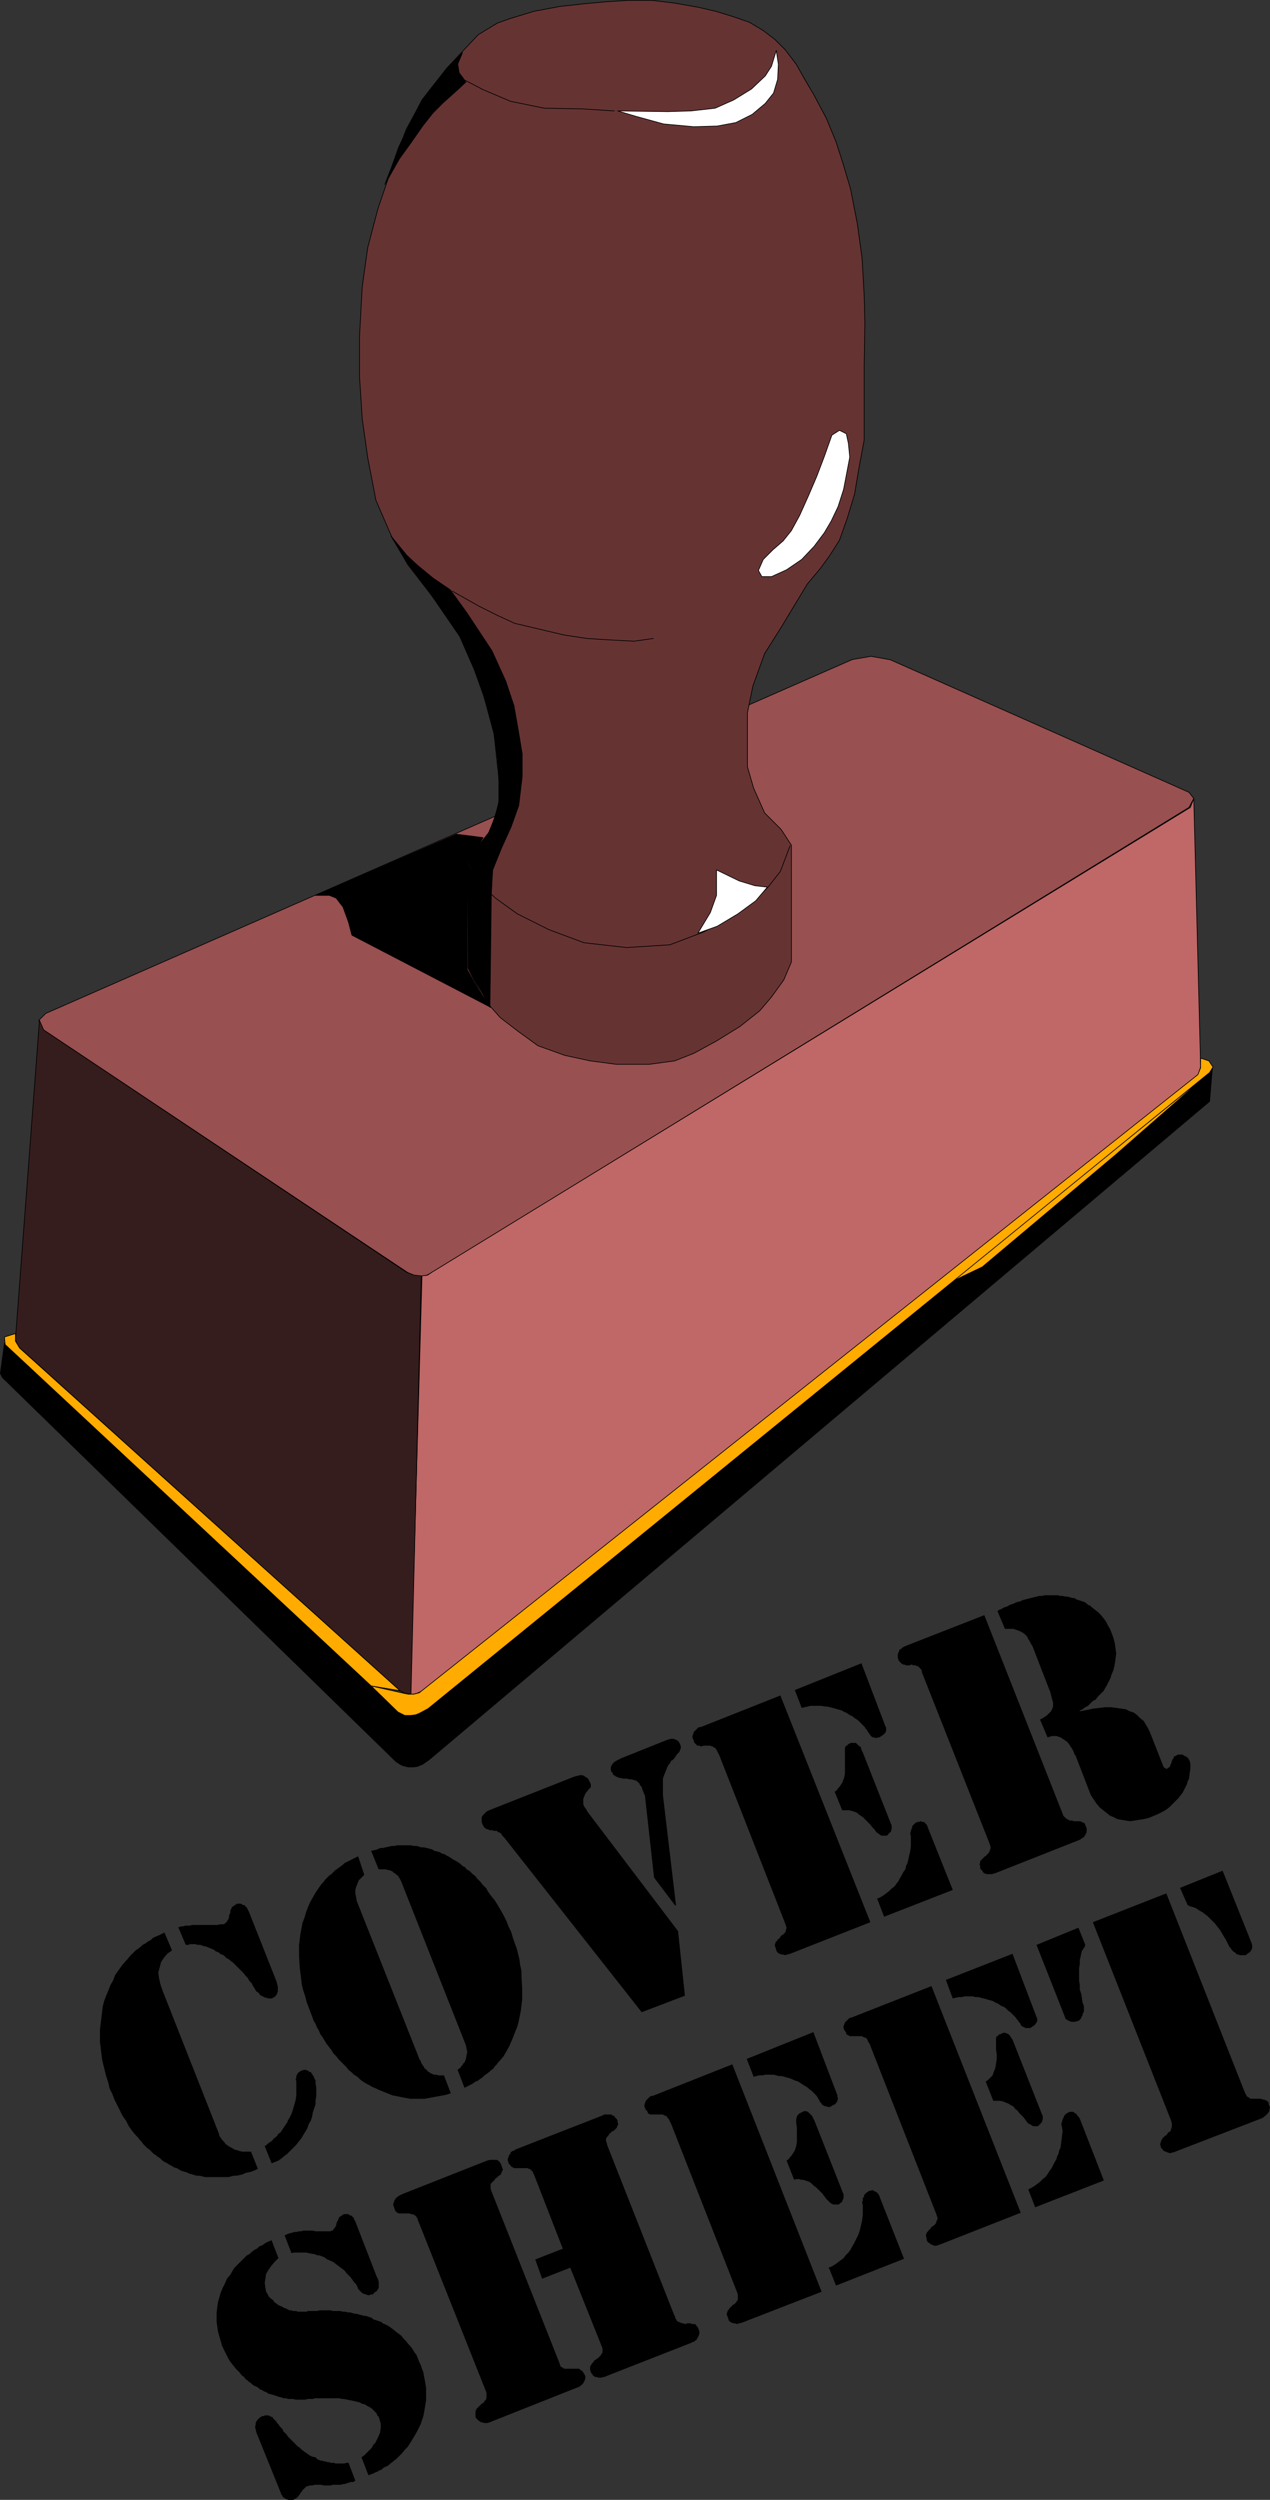 <?xml version="1.0" encoding="UTF-8" standalone="no"?>
<svg
   version="1.0"
   width="79.071mm"
   height="155.604mm"
   id="svg64"
   sodipodi:docname="Cover Sheet.wmf"
   xmlns:inkscape="http://www.inkscape.org/namespaces/inkscape"
   xmlns:sodipodi="http://sodipodi.sourceforge.net/DTD/sodipodi-0.dtd"
   xmlns="http://www.w3.org/2000/svg"
   xmlns:svg="http://www.w3.org/2000/svg">
  <rect width="100%" height="100%" fill="#333333" stroke="none"/>
  <sodipodi:namedview
     id="namedview64"
     pagecolor="#ffffff"
     bordercolor="#000000"
     borderopacity="0.25"
     inkscape:showpageshadow="2"
     inkscape:pageopacity="0.0"
     inkscape:pagecheckerboard="0"
     inkscape:deskcolor="#d1d1d1"
     inkscape:document-units="mm" />
  <defs
     id="defs1">
    <pattern
       id="WMFhbasepattern"
       patternUnits="userSpaceOnUse"
       width="6"
       height="6"
       x="0"
       y="0" />
  </defs>
  <path
     style="fill:#995050;fill-opacity:1;fill-rule:evenodd;stroke:none"
     d="m 200.284,155.208 4.686,-0.808 4.524,0.808 70.289,31.187 1.131,1.454 -1.131,2.101 -178.066,109.397 -1.293,0.646 -1.131,0.323 -1.616,-0.162 -1.777,-0.808 -85.64,-57.042 -1.131,-2.262 1.616,-1.616 189.7,-83.219 v 0 z"
     id="path1" />
  <path
     style="fill:none;stroke:#000000;stroke-width:0.162px;stroke-linecap:round;stroke-linejoin:round;stroke-miterlimit:4;stroke-dasharray:none;stroke-opacity:1"
     d="m 200.284,155.208 4.686,-0.808 4.524,0.808 70.289,31.187 1.131,1.454 -1.131,2.101 -178.066,109.397 -1.293,0.646 -1.131,0.323 -1.616,-0.162 -1.777,-0.808 -85.64,-57.042 -1.131,-2.262 1.616,-1.616 189.7,-83.219 v 0"
     id="path2" />
  <path
     style="fill:#663333;fill-opacity:1;fill-rule:evenodd;stroke:none"
     d="m 117.068,180.255 -0.808,-7.595 -3.393,-12.443 -3.716,-9.049 -5.655,-8.564 -7.594,-9.857 -3.716,-6.464 -3.716,-8.564 -1.939,-10.019 -1.293,-9.211 -0.646,-10.019 V 79.26 l 0.646,-11.796 1.293,-9.211 2.424,-9.211 2.909,-8.564 3.716,-10.019 3.878,-7.11 5.655,-7.272 4.524,-4.848 2.909,-3.07 4.524,-2.747 3.232,-1.131 5.332,-1.616 5.979,-1.131 5.817,-0.646 5.332,-0.485 5.171,-0.323 h 5.494 l 5.332,0.646 5.494,0.97 4.201,0.97 4.201,1.293 3.716,1.293 3.232,1.939 2.747,2.101 2.424,2.424 2.585,3.393 2.101,3.717 2.101,3.555 2.909,5.494 2.262,5.494 1.616,5.009 1.777,5.979 1.616,8.241 1.131,8.241 0.485,8.726 0.162,6.464 -0.162,10.019 v 10.665 6.787 l -1.293,6.948 -0.97,5.817 -1.777,5.817 -1.777,5.009 -2.262,3.555 -2.101,2.909 -3.232,3.878 -6.14,10.18 -3.878,6.14 -2.747,7.595 -1.293,6.302 v 6.302 6.464 l 1.454,5.009 2.585,5.817 3.878,3.878 2.424,3.717 v 27.47 l -1.777,4.201 -2.909,4.04 -2.747,3.232 -4.686,3.717 -5.494,3.393 -5.332,2.909 -4.524,1.778 -5.979,0.808 h -7.756 l -6.14,-0.808 -5.979,-1.293 -6.302,-2.262 -4.686,-3.393 -4.201,-3.232 -3.716,-4.201 -2.585,-4.848 -1.293,-2.585 v -25.047 l 2.424,-3.717 2.585,-3.232 1.777,-4.848 0.97,-4.848 -0.808,-5.817 z"
     id="path3" />
  <path
     style="fill:none;stroke:#000000;stroke-width:0.162px;stroke-linecap:round;stroke-linejoin:round;stroke-miterlimit:4;stroke-dasharray:none;stroke-opacity:1"
     d="m 117.068,180.255 -0.808,-7.595 -3.393,-12.443 -3.716,-9.049 -5.655,-8.564 -7.594,-9.857 -3.716,-6.464 -3.716,-8.564 -1.939,-10.019 -1.293,-9.211 -0.646,-10.019 V 79.26 l 0.646,-11.796 1.293,-9.211 2.424,-9.211 2.909,-8.564 3.716,-10.019 3.878,-7.11 5.655,-7.272 4.524,-4.848 2.909,-3.07 4.524,-2.747 3.232,-1.131 5.332,-1.616 5.979,-1.131 5.817,-0.646 5.332,-0.485 5.171,-0.323 h 5.494 l 5.332,0.646 5.494,0.97 4.201,0.97 4.201,1.293 3.716,1.293 3.232,1.939 2.747,2.101 2.424,2.424 2.585,3.393 2.101,3.717 2.101,3.555 2.909,5.494 2.262,5.494 1.616,5.009 1.777,5.979 1.616,8.241 1.131,8.241 0.485,8.726 0.162,6.464 -0.162,10.019 v 10.665 6.787 l -1.293,6.948 -0.97,5.817 -1.777,5.817 -1.777,5.009 -2.262,3.555 -2.101,2.909 -3.232,3.878 -6.14,10.18 -3.878,6.14 -2.747,7.595 -1.293,6.302 v 6.302 6.464 l 1.454,5.009 2.585,5.817 3.878,3.878 2.424,3.717 v 27.47 l -1.777,4.201 -2.909,4.04 -2.747,3.232 -4.686,3.717 -5.494,3.393 -5.332,2.909 -4.524,1.778 -5.979,0.808 h -7.756 l -6.14,-0.808 -5.979,-1.293 -6.302,-2.262 -4.686,-3.393 -4.201,-3.232 -3.716,-4.201 -2.585,-4.848 -1.293,-2.585 v -25.047 l 2.424,-3.717 2.585,-3.232 1.777,-4.848 0.97,-4.848 -0.808,-5.817 v 0"
     id="path4" />
  <path
     style="fill:#c06767;fill-opacity:1;fill-rule:evenodd;stroke:none"
     d="m 99.293,300.156 1.293,-0.162 0.97,-0.646 178.55,-109.397 0.808,-2.101 1.616,63.182 -0.646,1.939 -182.429,144.786 -1.454,0.646 -1.454,0.323 2.747,-98.409 v 0 z"
     id="path5" />
  <path
     style="fill:none;stroke:#000000;stroke-width:0.162px;stroke-linecap:round;stroke-linejoin:round;stroke-miterlimit:4;stroke-dasharray:none;stroke-opacity:1"
     d="m 99.293,300.156 1.293,-0.162 0.97,-0.646 178.55,-109.397 0.808,-2.101 1.616,63.182 -0.646,1.939 -182.429,144.786 -1.454,0.646 -1.454,0.323 2.747,-98.409 v 0"
     id="path6" />
  <path
     style="fill:#361d1d;fill-opacity:1;fill-rule:evenodd;stroke:none"
     d="m 9.291,240.044 0.97,2.262 85.478,57.042 1.777,0.646 1.616,0.162 -2.424,98.409 -1.293,-0.162 -1.293,-0.646 -90.002,-81.119 -0.485,-1.616 z"
     id="path7" />
  <path
     style="fill:none;stroke:#000000;stroke-width:0.162px;stroke-linecap:round;stroke-linejoin:round;stroke-miterlimit:4;stroke-dasharray:none;stroke-opacity:1"
     d="m 9.291,240.044 0.97,2.262 85.478,57.042 1.777,0.646 1.616,0.162 -2.424,98.409 -1.293,-0.162 -1.293,-0.646 L 4.12,316.638 3.636,315.022 9.291,240.044 v 0"
     id="path8" />
  <path
     style="fill:#000000;fill-opacity:1;fill-rule:evenodd;stroke:none"
     d="m 94.769,415.37 0.485,-11.958 -1.293,-0.485 -92.911,-86.936 -0.97,7.11 0.485,0.97 92.588,90.329 0.97,0.646 0.646,0.323 z"
     id="path9" />
  <path
     style="fill:none;stroke:#000000;stroke-width:0.162px;stroke-linecap:round;stroke-linejoin:round;stroke-miterlimit:4;stroke-dasharray:none;stroke-opacity:1"
     d="m 94.769,415.37 0.485,-11.958 -1.293,-0.485 -92.911,-86.936 -0.97,7.11 0.485,0.97 92.588,90.329 0.97,0.646 0.646,0.323 v 0"
     id="path10" />
  <path
     style="fill:#000000;fill-opacity:1;fill-rule:evenodd;stroke:none"
     d="m 94.769,415.37 1.293,0.323 h 1.293 l 0.97,-0.162 1.131,-0.485 1.616,-1.131 183.56,-154.804 0.646,-7.756 -0.646,0.808 -184.044,149.795 -1.777,1.131 -0.97,0.323 -1.131,0.162 -1.454,-0.162 z"
     id="path11" />
  <path
     style="fill:none;stroke:#000000;stroke-width:0.162px;stroke-linecap:round;stroke-linejoin:round;stroke-miterlimit:4;stroke-dasharray:none;stroke-opacity:1"
     d="m 94.769,415.37 1.293,0.323 h 1.293 l 0.97,-0.162 1.131,-0.485 1.616,-1.131 183.56,-154.804 0.646,-7.756 -0.646,0.808 -184.044,149.795 -1.777,1.131 -0.97,0.323 -1.131,0.162 -1.454,-0.162 -0.485,11.958 v 0"
     id="path12" />
  <path
     style="fill:#ffab00;fill-opacity:1;fill-rule:evenodd;stroke:none"
     d="m 223.713,301.61 59.786,-48.316 -20.844,18.26 -31.509,26.501 z"
     id="path13" />
  <path
     style="fill:none;stroke:#000000;stroke-width:0.162px;stroke-linecap:round;stroke-linejoin:round;stroke-miterlimit:4;stroke-dasharray:none;stroke-opacity:1"
     d="m 223.713,301.61 59.786,-48.316 -20.844,18.26 -31.509,26.501 -7.433,3.555 v 0"
     id="path14" />
  <path
     style="fill:#ffab00;fill-opacity:1;fill-rule:evenodd;stroke:none"
     d="m 284.469,249.577 0.97,1.454 -0.808,1.293 -183.883,149.633 -2.101,1.131 -0.808,0.323 -1.131,0.162 h -1.454 l -1.616,-0.808 -6.302,-6.14 7.918,1.778 0.808,0.162 h 1.293 l 1.293,-0.323 183.236,-145.432 0.646,-1.616 v -2.262 l 1.939,0.646 z"
     id="path15" />
  <path
     style="fill:none;stroke:#000000;stroke-width:0.162px;stroke-linecap:round;stroke-linejoin:round;stroke-miterlimit:4;stroke-dasharray:none;stroke-opacity:1"
     d="m 284.469,249.577 0.97,1.454 -0.808,1.293 -183.883,149.633 -2.101,1.131 -0.808,0.323 -1.131,0.162 h -1.454 l -1.616,-0.808 -6.302,-6.14 7.918,1.778 0.808,0.162 h 1.293 l 1.293,-0.323 183.236,-145.432 0.646,-1.616 v -2.262 l 1.939,0.646 v 0"
     id="path16" />
  <path
     style="fill:#ffab00;fill-opacity:1;fill-rule:evenodd;stroke:none"
     d="m 87.336,396.625 -86.124,-80.311 -0.162,-1.778 2.585,-0.808 v 1.778 l 0.97,1.616 89.518,80.634 z"
     id="path17" />
  <path
     style="fill:none;stroke:#000000;stroke-width:0.162px;stroke-linecap:round;stroke-linejoin:round;stroke-miterlimit:4;stroke-dasharray:none;stroke-opacity:1"
     d="m 87.336,396.625 -86.124,-80.311 -0.162,-1.778 2.585,-0.808 v 1.778 l 0.97,1.616 89.518,80.634 -6.787,-1.131 v 0"
     id="path18" />
  <path
     style="fill:#ffffff;fill-opacity:1;fill-rule:evenodd;stroke:none"
     d="m 182.671,11.877 -1.131,3.717 -1.454,2.262 -3.232,3.07 -4.201,2.585 -4.363,1.939 -5.655,0.646 -5.494,0.162 -11.796,-0.162 4.363,1.293 6.463,1.778 7.11,0.646 5.494,-0.162 4.363,-0.808 3.878,-1.939 3.07,-2.585 1.939,-2.424 0.97,-3.232 0.162,-3.555 -0.485,-3.232 z"
     id="path19" />
  <path
     style="fill:none;stroke:#000000;stroke-width:0.162px;stroke-linecap:round;stroke-linejoin:round;stroke-miterlimit:4;stroke-dasharray:none;stroke-opacity:1"
     d="m 182.671,11.877 -1.131,3.717 -1.454,2.262 -3.232,3.07 -4.201,2.585 -4.363,1.939 -5.655,0.646 -5.494,0.162 -11.796,-0.162 4.363,1.293 6.463,1.778 7.11,0.646 5.494,-0.162 4.363,-0.808 3.878,-1.939 3.07,-2.585 1.939,-2.424 0.97,-3.232 0.162,-3.555 -0.485,-3.232 v 0"
     id="path20" />
  <path
     style="fill:none;stroke:#000000;stroke-width:0.162px;stroke-linecap:round;stroke-linejoin:round;stroke-miterlimit:4;stroke-dasharray:none;stroke-opacity:1"
     d="m 144.537,26.097 -7.594,-0.485 -8.887,-0.162 -7.918,-1.616 -6.463,-2.747 -4.363,-2.262 -1.293,-1.778 -0.323,-2.101 0.97,-2.262"
     id="path21" />
  <path
     style="fill:#ffffff;fill-opacity:1;fill-rule:evenodd;stroke:none"
     d="m 197.537,101.237 -1.777,1.131 -1.777,5.009 -1.777,4.686 -1.939,4.525 -2.101,4.686 -1.939,3.555 -1.939,2.424 -2.424,2.101 -2.262,2.262 -1.131,2.585 0.808,1.454 h 2.262 l 3.555,-1.616 3.555,-2.424 2.909,-3.07 2.424,-3.232 1.616,-2.747 1.616,-3.393 1.293,-4.04 0.808,-4.201 0.646,-3.393 -0.323,-3.232 -0.485,-2.262 -1.616,-0.808 z"
     id="path22" />
  <path
     style="fill:none;stroke:#000000;stroke-width:0.162px;stroke-linecap:round;stroke-linejoin:round;stroke-miterlimit:4;stroke-dasharray:none;stroke-opacity:1"
     d="m 197.537,101.237 -1.777,1.131 -1.777,5.009 -1.777,4.686 -1.939,4.525 -2.101,4.686 -1.939,3.555 -1.939,2.424 -2.424,2.101 -2.262,2.262 -1.131,2.585 0.808,1.454 h 2.262 l 3.555,-1.616 3.555,-2.424 2.909,-3.07 2.424,-3.232 1.616,-2.747 1.616,-3.393 1.293,-4.04 0.808,-4.201 0.646,-3.393 -0.323,-3.232 -0.485,-2.262 -1.616,-0.808 v 0"
     id="path23" />
  <path
     style="fill:none;stroke:#000000;stroke-width:0.162px;stroke-linecap:round;stroke-linejoin:round;stroke-miterlimit:4;stroke-dasharray:none;stroke-opacity:1"
     d="m 153.747,150.199 -4.524,0.646 -6.14,-0.323 -5.009,-0.323 -5.332,-0.808 -6.14,-1.454 -5.494,-1.293 -4.201,-1.939 -4.201,-2.101 -6.302,-3.555"
     id="path24" />
  <path
     style="fill:none;stroke:#000000;stroke-width:0.162px;stroke-linecap:round;stroke-linejoin:round;stroke-miterlimit:4;stroke-dasharray:none;stroke-opacity:1"
     d="m 109.958,202.716 3.07,5.171 3.555,3.393 5.171,3.717 7.433,3.717 8.241,3.07 10.018,1.131 10.18,-0.646 8.079,-3.07 6.787,-3.717 4.848,-3.393 3.393,-3.393 2.909,-3.717 2.262,-5.979"
     id="path25" />
  <path
     style="fill:#ffffff;fill-opacity:1;fill-rule:evenodd;stroke:none"
     d="m 180.57,208.695 -2.909,-0.323 -3.716,-1.131 -5.332,-2.585 v 5.979 l -1.454,4.04 -2.909,4.848 4.524,-1.616 4.848,-2.909 4.201,-3.07 2.747,-3.232 z"
     id="path26" />
  <path
     style="fill:none;stroke:#000000;stroke-width:0.162px;stroke-linecap:round;stroke-linejoin:round;stroke-miterlimit:4;stroke-dasharray:none;stroke-opacity:1"
     d="m 180.57,208.695 -2.909,-0.323 -3.716,-1.131 -5.332,-2.585 v 5.979 l -1.454,4.04 -2.909,4.848 4.524,-1.616 4.848,-2.909 4.201,-3.07 2.747,-3.232 v 0"
     id="path27" />
  <path
     style="fill:#000000;fill-opacity:1;fill-rule:evenodd;stroke:none"
     d="m 120.299,194.475 -2.262,5.009 -2.101,5.171 -0.323,5.656 -2.747,-2.585 -2.747,-5.009 1.454,-2.424 3.393,-4.363 1.293,-3.07 1.131,-4.04 v -5.009 l -0.323,-5.171 -0.808,-5.979 -1.777,-7.11 -2.909,-8.08 -3.393,-7.756 -7.756,-11.311 -4.524,-5.817 -3.878,-6.464 3.716,4.525 2.424,2.262 3.716,3.07 4.04,2.747 3.878,5.333 5.979,9.049 3.232,7.11 1.939,5.817 0.97,5.494 0.97,5.817 v 5.332 l -0.808,6.787 -1.777,5.009 z"
     id="path28" />
  <path
     style="fill:none;stroke:#000000;stroke-width:0.162px;stroke-linecap:round;stroke-linejoin:round;stroke-miterlimit:4;stroke-dasharray:none;stroke-opacity:1"
     d="m 120.299,194.475 -2.262,5.009 -2.101,5.171 -0.323,5.656 -2.747,-2.585 -2.747,-5.009 1.454,-2.424 3.393,-4.363 1.293,-3.07 1.131,-4.04 v -5.009 l -0.323,-5.171 -0.808,-5.979 -1.777,-7.11 -2.909,-8.08 -3.393,-7.756 -7.756,-11.311 -4.524,-5.817 -3.878,-6.464 3.716,4.525 2.424,2.262 3.716,3.07 4.04,2.747 3.878,5.333 5.979,9.049 3.232,7.11 1.939,5.817 0.97,5.494 0.97,5.817 v 5.332 l -0.808,6.787 -1.777,5.009 v 0"
     id="path29" />
  <path
     style="fill:#000000;fill-opacity:1;fill-rule:evenodd;stroke:none"
     d="m 107.373,196.252 3.878,0.485 2.424,0.323 -1.777,2.909 -1.939,2.747 v 25.37 l 2.747,5.009 2.747,3.878 -32.64,-16.967 -0.808,-3.07 -1.293,-3.555 -1.616,-2.101 -1.616,-0.646 h -3.232 l 33.125,-14.382 z"
     id="path30" />
  <path
     style="fill:none;stroke:#000000;stroke-width:0.162px;stroke-linecap:round;stroke-linejoin:round;stroke-miterlimit:4;stroke-dasharray:none;stroke-opacity:1"
     d="m 107.373,196.252 3.878,0.485 2.424,0.323 -1.777,2.909 -1.939,2.747 v 25.37 l 2.747,5.009 2.747,3.878 -32.64,-16.967 -0.808,-3.07 -1.293,-3.555 -1.616,-2.101 -1.616,-0.646 h -3.232 l 33.125,-14.382 v 0"
     id="path31" />
  <path
     style="fill:#000000;fill-opacity:1;fill-rule:evenodd;stroke:none"
     d="m 110.281,227.763 0.97,2.101 1.939,3.232 2.101,3.878 0.323,-26.501 -2.747,-2.747 -2.909,-4.686 0.323,24.723 z"
     id="path32" />
  <path
     style="fill:none;stroke:#000000;stroke-width:0.162px;stroke-linecap:round;stroke-linejoin:round;stroke-miterlimit:4;stroke-dasharray:none;stroke-opacity:1"
     d="m 110.281,227.763 0.97,2.101 1.939,3.232 2.101,3.878 0.323,-26.501 -2.747,-2.747 -2.909,-4.686 0.323,24.723 v 0"
     id="path33" />
  <path
     style="fill:#000000;fill-opacity:1;fill-rule:evenodd;stroke:none"
     d="m 101.556,20.603 -2.262,2.909 -2.909,5.656 -2.585,5.494 -1.616,4.525 -1.616,4.201 3.393,-5.979 2.909,-4.04 2.585,-3.717 2.424,-3.07 2.424,-2.424 3.07,-2.747 2.262,-2.101 -1.616,-1.939 -0.323,-2.262 1.131,-2.747 -3.555,3.555 -3.716,4.686 z"
     id="path34" />
  <path
     style="fill:none;stroke:#000000;stroke-width:0.162px;stroke-linecap:round;stroke-linejoin:round;stroke-miterlimit:4;stroke-dasharray:none;stroke-opacity:1"
     d="m 101.556,20.603 -2.262,2.909 -2.909,5.656 -2.585,5.494 -1.616,4.525 -1.616,4.201 3.393,-5.979 2.909,-4.04 2.585,-3.717 2.424,-3.07 2.424,-2.424 3.07,-2.747 2.262,-2.101 -1.616,-1.939 -0.323,-2.262 1.131,-2.747 -3.555,3.555 -3.716,4.686 v 0"
     id="path35" />
  <path
     style="fill:#000000;fill-opacity:1;fill-rule:evenodd;stroke:none"
     d="m 277.682,444.133 10.018,-4.04 6.787,16.967 0.162,0.485 v 0.323 0.485 l -0.162,0.323 -0.162,0.323 -0.323,0.323 -0.485,0.323 -0.323,0.323 h -0.323 -0.323 -0.162 -0.323 -0.323 l -0.323,-0.162 h -0.323 l -0.162,-0.162 -0.323,-0.323 -0.323,-0.162 -0.162,-0.162 -0.323,-0.323 -0.162,-0.323 -0.323,-0.323 -0.162,-0.323 -0.162,-0.323 -0.485,-0.97 -0.485,-0.808 -0.485,-0.808 -0.485,-0.808 -0.646,-0.808 -0.485,-0.646 -0.646,-0.646 -0.485,-0.485 -0.646,-0.646 -0.646,-0.485 -0.646,-0.485 -0.646,-0.323 -0.646,-0.485 -0.808,-0.323 -0.646,-0.162 -0.646,-0.323 -1.777,-4.04 z"
     id="path36" />
  <path
     style="fill:#000000;fill-opacity:1;fill-rule:evenodd;stroke:none"
     d="m 253.768,453.505 1.616,4.04 -0.162,0.485 -0.323,0.485 -0.323,0.485 -0.162,0.646 -0.162,0.808 -0.162,0.646 v 0.97 l -0.162,0.97 v 0.97 0.97 0.97 l 0.162,0.97 v 1.131 l 0.323,0.97 0.162,0.97 0.162,1.131 0.323,0.808 v 0.646 0.646 l -0.323,0.646 v 0.323 l -0.162,0.162 -0.162,0.323 v 0.162 l -0.323,0.323 -0.162,0.162 -0.323,0.162 h -0.162 l -0.485,0.162 h -0.485 -0.323 l -0.485,-0.162 -0.323,-0.162 -0.323,-0.162 -0.323,-0.323 -0.162,-0.485 -6.625,-16.805 9.857,-4.04 z"
     id="path37" />
  <path
     style="fill:#000000;fill-opacity:1;fill-rule:evenodd;stroke:none"
     d="m 257.161,452.213 17.29,-6.787 18.421,46.7 0.162,0.323 0.162,0.323 0.162,0.323 0.162,0.162 0.323,0.162 0.162,0.162 0.323,0.162 h 0.162 0.323 0.323 0.323 0.162 0.323 0.323 0.323 0.162 l 0.323,0.162 h 0.323 l 0.323,0.162 h 0.162 l 0.162,0.162 0.323,0.162 0.162,0.323 v 0.323 l 0.162,0.323 0.162,0.485 -0.162,0.485 v 0.323 l -0.323,0.485 -0.323,0.323 -0.323,0.323 -0.646,0.485 -20.521,7.918 -0.323,0.162 h -0.323 l -0.323,0.162 h -0.162 -0.323 l -0.323,-0.162 h -0.162 l -0.162,-0.162 h -0.323 l -0.162,-0.162 -0.323,-0.162 v -0.162 l -0.162,-0.162 -0.162,-0.162 -0.162,-0.162 v -0.162 l -0.162,-0.646 0.162,-0.485 0.162,-0.485 0.323,-0.485 0.162,-0.162 0.323,-0.323 0.323,-0.162 0.162,-0.162 0.162,-0.323 0.162,-0.162 0.323,-0.162 0.162,-0.162 0.162,-0.485 0.162,-0.485 v -0.808 l -0.162,-0.646 -18.421,-46.7 z"
     id="path38" />
  <path
     style="fill:#000000;fill-opacity:1;fill-rule:evenodd;stroke:none"
     d="m 219.189,467.241 21.006,53.325 -18.905,7.433 -0.485,0.162 -0.485,0.162 h -0.485 l -0.323,-0.162 -0.485,-0.162 -0.323,-0.323 -0.323,-0.162 -0.323,-0.485 v -0.485 l -0.162,-0.485 v -0.323 l 0.162,-0.323 v -0.162 l 0.162,-0.162 0.162,-0.162 0.162,-0.162 v -0.162 l 0.323,-0.162 0.162,-0.323 0.162,-0.162 0.162,-0.162 0.323,-0.162 0.162,-0.162 0.162,-0.162 0.162,-0.162 0.162,-0.323 v -0.162 0 l 0.162,-0.323 0.162,-0.485 -0.162,-0.485 -0.162,-0.485 -15.512,-39.59 -0.162,-0.485 -0.162,-0.162 -0.162,-0.323 -0.162,-0.323 -0.162,-0.323 -0.162,-0.162 -0.162,-0.162 h -0.323 l -0.162,-0.162 h -0.162 l -0.162,-0.162 h -0.323 -0.162 -0.323 -0.162 -0.323 -0.323 -0.162 -0.323 -0.162 -0.323 -0.162 -0.162 l -0.162,-0.162 h -0.162 l -0.162,-0.162 h -0.162 l -0.162,-0.162 v -0.323 l -0.162,-0.162 -0.162,-0.323 -0.162,-0.162 -0.162,-0.485 V 476.613 l 0.162,-0.323 0.162,-0.485 0.162,-0.162 0.162,-0.162 0.162,-0.162 0.162,-0.162 0.162,-0.162 0.162,-0.162 0.323,-0.162 h 0.162 z"
     id="path39" />
  <path
     style="fill:#000000;fill-opacity:1;fill-rule:evenodd;stroke:none"
     d="m 241.972,515.072 0.646,-0.323 0.808,-0.485 0.646,-0.485 0.646,-0.485 0.646,-0.646 0.646,-0.485 0.485,-0.646 0.485,-0.808 0.485,-0.646 0.323,-0.646 0.323,-0.646 0.485,-0.808 0.162,-0.646 0.323,-0.646 0.162,-0.808 0.323,-0.646 0.162,-1.293 0.162,-1.293 0.162,-1.293 -0.162,-0.97 -0.162,-0.646 0.162,-0.485 0.162,-0.646 0.162,-0.323 0.162,-0.323 v -0.162 l 0.162,-0.162 0.162,-0.162 0.162,-0.162 0.162,-0.162 h 0.162 l 0.162,-0.162 0.485,-0.162 h 0.323 0.323 l 0.485,0.323 0.323,0.162 0.162,0.323 0.323,0.323 0.323,0.485 5.655,14.543 -16.158,6.302 z"
     id="path40" />
  <path
     style="fill:#000000;fill-opacity:1;fill-rule:evenodd;stroke:none"
     d="m 222.582,465.786 15.674,-6.14 5.655,14.866 0.162,0.323 v 0.323 0.323 l -0.162,0.323 -0.323,0.485 -0.162,0.162 -0.485,0.323 -0.485,0.323 h -0.323 -0.323 -0.485 l -0.323,-0.162 -0.323,-0.162 -0.323,-0.162 -0.162,-0.323 -0.162,-0.323 -0.323,-0.323 -0.162,-0.323 -0.323,-0.323 -0.162,-0.323 -0.323,-0.323 -0.323,-0.323 -0.323,-0.323 -0.323,-0.323 -0.485,-0.323 -0.323,-0.323 -0.323,-0.323 -0.485,-0.323 -0.485,-0.162 -0.485,-0.323 -0.485,-0.323 -0.485,-0.162 -0.485,-0.323 -0.485,-0.162 -0.646,-0.162 -0.485,-0.162 -0.646,-0.162 -0.646,-0.162 -0.646,-0.162 h -0.646 l -0.646,-0.162 h -0.646 -0.646 -0.646 l -0.646,0.162 h -0.646 l -0.808,0.162 -0.646,0.162 z"
     id="path41" />
  <path
     style="fill:#000000;fill-opacity:1;fill-rule:evenodd;stroke:none"
     d="m 231.954,489.702 0.485,-0.323 0.323,-0.323 0.485,-0.485 0.323,-0.323 0.162,-0.485 0.162,-0.485 0.162,-0.323 0.162,-0.485 0.162,-0.97 0.162,-1.131 v -1.131 l -0.162,-1.131 v -1.131 -0.97 -0.485 l 0.162,-0.485 h 0.162 l 0.162,-0.162 0.162,-0.162 v 0 l 0.162,-0.162 h 0.162 0.162 l 0.162,-0.162 0.485,-0.162 h 0.323 l 0.485,0.162 0.323,0.162 0.323,0.323 0.323,0.485 0.323,0.485 0.323,0.808 6.625,16.805 0.162,0.323 v 0.485 0.323 l -0.162,0.485 -0.162,0.323 -0.162,0.162 -0.323,0.323 -0.323,0.323 h -0.485 -0.323 -0.323 l -0.485,-0.323 -0.323,-0.162 -0.323,-0.162 -0.323,-0.323 -0.323,-0.485 -0.485,-0.646 -0.485,-0.485 -0.485,-0.485 -0.485,-0.646 -0.485,-0.323 -0.323,-0.485 -0.485,-0.323 -0.323,-0.162 -0.485,-0.323 -0.485,-0.162 -0.323,-0.162 -0.485,-0.162 -0.646,-0.162 h -0.485 -0.485 -0.646 z"
     id="path42" />
  <path
     style="fill:#000000;fill-opacity:1;fill-rule:evenodd;stroke:none"
     d="m 172.329,485.662 21.006,53.487 -18.744,7.272 -0.646,0.162 -0.485,0.162 -0.485,-0.162 h -0.323 l -0.485,-0.162 -0.323,-0.162 -0.323,-0.323 -0.162,-0.485 -0.162,-0.485 -0.162,-0.323 v -0.485 l 0.162,-0.323 v -0.162 l 0.162,-0.162 0.162,-0.162 v -0.162 l 0.162,-0.162 0.162,-0.162 0.323,-0.323 0.162,-0.162 0.162,-0.162 0.323,-0.162 0.162,-0.162 0.162,-0.162 0.162,-0.162 v -0.162 l 0.162,-0.162 0.162,-0.162 v -0.323 -0.485 -0.485 l -0.162,-0.485 -15.512,-39.59 -0.162,-0.323 -0.162,-0.323 -0.162,-0.323 -0.162,-0.323 -0.162,-0.162 -0.162,-0.162 -0.162,-0.323 h -0.323 l -0.162,-0.162 h -0.162 l -0.162,-0.162 h -0.323 -0.162 -0.323 -0.162 -0.323 -0.323 -0.162 -0.323 -0.162 -0.162 -0.323 -0.162 -0.162 l -0.162,-0.162 h -0.162 l -0.162,-0.162 v -0.162 l -0.162,-0.323 -0.162,-0.162 -0.162,-0.162 -0.162,-0.323 -0.162,-0.485 v -0.323 l 0.162,-0.485 0.162,-0.485 0.162,-0.162 0.162,-0.162 0.162,-0.162 0.162,-0.162 0.162,-0.162 0.162,-0.162 0.323,-0.162 h 0.323 l 18.744,-7.433 z"
     id="path43" />
  <path
     style="fill:#000000;fill-opacity:1;fill-rule:evenodd;stroke:none"
     d="m 194.951,533.493 0.808,-0.323 0.808,-0.485 0.646,-0.485 0.646,-0.485 0.646,-0.485 0.485,-0.646 0.646,-0.646 0.485,-0.646 0.323,-0.646 0.485,-0.808 0.323,-0.646 0.323,-0.646 0.323,-0.646 0.323,-0.808 0.162,-0.646 0.162,-0.646 0.323,-1.454 0.162,-1.293 v -1.293 -0.97 l -0.162,-0.646 0.162,-0.485 v -0.485 l 0.323,-0.485 v -0.323 l 0.162,-0.162 0.162,-0.162 0.162,-0.162 L 204,515.718 h 0.162 l 0.162,-0.162 0.162,-0.162 h 0.323 l 0.485,-0.162 0.323,0.162 0.323,0.162 0.323,0.162 0.323,0.323 0.323,0.485 0.162,0.485 5.655,14.382 -15.997,6.302 -1.616,-4.04 v 0 z"
     id="path44" />
  <path
     style="fill:#000000;fill-opacity:1;fill-rule:evenodd;stroke:none"
     d="m 175.723,484.369 15.674,-6.302 5.655,14.866 v 0.323 l 0.162,0.485 -0.162,0.323 v 0.323 l -0.323,0.323 -0.162,0.323 -0.485,0.162 -0.485,0.323 -0.323,0.162 h -0.485 l -0.323,-0.162 h -0.323 l -0.323,-0.162 -0.323,-0.162 -0.162,-0.323 -0.323,-0.323 -0.162,-0.323 -0.162,-0.323 -0.323,-0.485 -0.162,-0.323 -0.323,-0.323 -0.323,-0.323 -0.323,-0.323 -0.323,-0.323 -0.485,-0.323 -0.323,-0.323 -0.485,-0.323 -0.323,-0.162 -0.485,-0.323 -0.485,-0.323 -0.485,-0.323 -0.485,-0.162 -0.485,-0.162 -0.646,-0.323 -0.485,-0.162 -0.646,-0.162 -0.485,-0.162 -0.646,-0.162 h -0.646 l -0.646,-0.162 -0.646,-0.162 h -0.646 -0.646 -0.646 l -0.646,0.162 h -0.808 l -0.646,0.162 -0.646,0.162 -1.616,-4.201 z"
     id="path45" />
  <path
     style="fill:#000000;fill-opacity:1;fill-rule:evenodd;stroke:none"
     d="m 185.095,508.285 0.485,-0.323 0.323,-0.485 0.323,-0.323 0.323,-0.485 0.323,-0.485 0.162,-0.323 0.162,-0.485 0.162,-0.485 0.162,-0.97 v -1.131 -1.131 -1.131 l -0.162,-1.131 v -0.808 l 0.162,-0.646 0.162,-0.323 0.162,-0.162 0.162,-0.162 v 0 l 0.162,-0.162 h 0.162 l 0.162,-0.162 h 0.162 l 0.162,-0.162 0.485,-0.162 h 0.323 l 0.485,0.162 0.323,0.323 0.323,0.323 0.323,0.323 0.323,0.646 0.323,0.646 6.625,16.805 0.162,0.323 v 0.485 0.323 l -0.162,0.485 -0.162,0.323 -0.162,0.323 -0.323,0.162 -0.323,0.323 h -0.485 -0.323 -0.485 l -0.323,-0.162 -0.323,-0.162 -0.323,-0.323 -0.323,-0.323 -0.323,-0.323 -0.485,-0.646 -0.485,-0.646 -0.485,-0.485 -0.485,-0.485 -0.485,-0.485 -0.485,-0.323 -0.323,-0.323 -0.323,-0.323 -0.485,-0.323 -0.485,-0.162 -0.485,-0.162 -0.485,-0.162 h -0.485 l -0.485,-0.162 h -0.646 l -0.485,0.162 z"
     id="path46" />
  <path
     style="fill:#000000;fill-opacity:1;fill-rule:evenodd;stroke:none"
     d="M 114.482,562.903 98.486,522.666 98.324,522.343 v -0.323 l -0.162,-0.162 -0.162,-0.323 -0.162,-0.162 -0.162,-0.162 -0.162,-0.162 h -0.162 l -0.323,-0.162 H 96.87 96.708 L 96.385,520.727 H 96.223 95.9 95.577 95.415 95.092 94.769 94.608 94.284 94.123 93.961 93.8 l -0.162,-0.162 h -0.162 l -0.162,-0.162 -0.323,-0.323 -0.162,-0.485 -0.162,-0.485 -0.162,-0.485 0.162,-0.485 0.162,-0.485 0.323,-0.485 0.323,-0.323 0.485,-0.323 0.646,-0.323 20.036,-7.918 0.646,-0.162 h 0.646 0.323 0.646 l 0.323,0.162 0.323,0.323 0.323,0.485 0.162,0.485 0.162,0.485 0.162,0.323 -0.162,0.323 -0.162,0.323 v 0.162 l -0.162,0.162 v 0.162 l -0.162,0.162 -0.323,0.162 -0.162,0.162 -0.162,0.162 -0.162,0.162 -0.323,0.162 -0.162,0.323 -0.162,0.162 -0.162,0.162 -0.162,0.162 -0.162,0.162 -0.162,0.162 -0.162,0.162 v 0.323 0.323 0.485 l 0.162,0.485 15.997,40.398 0.162,0.485 0.162,0.485 0.323,0.162 0.323,0.162 0.162,0.162 h 0.162 0.162 0.323 0.323 0.162 0.323 0.162 0.323 0.323 0.162 0.323 0.162 0.323 0.162 0.162 l 0.162,0.162 0.162,0.162 0.323,0.162 0.162,0.162 0.162,0.162 v 0.162 l 0.162,0.162 0.162,0.323 0.162,0.323 v 0.485 l -0.162,0.485 -0.162,0.323 -0.162,0.323 -0.162,0.162 -0.162,0.162 -0.162,0.162 -0.162,0.162 -0.323,0.162 -0.162,0.162 h -0.162 l -20.36,8.08 -0.323,0.162 h -0.162 l -0.323,0.162 h -0.323 -0.162 -0.323 -0.162 l -0.323,-0.162 h -0.323 l -0.162,-0.162 -0.323,-0.162 -0.162,-0.162 -0.162,-0.162 -0.162,-0.162 -0.162,-0.162 -0.162,-0.323 v -0.485 -0.485 -0.323 l 0.162,-0.323 v -0.162 l 0.162,-0.162 0.162,-0.162 0.162,-0.162 0.162,-0.162 0.162,-0.162 0.162,-0.162 0.162,-0.162 0.162,-0.162 0.323,-0.162 0.162,-0.162 0.162,-0.162 v -0.162 l 0.162,-0.162 h 0.162 v -0.162 l 0.162,-0.323 v -0.485 -0.323 -0.323 0 z"
     id="path47" />
  <path
     style="fill:#000000;fill-opacity:1;fill-rule:evenodd;stroke:none"
     d="m 132.418,528.969 -6.787,-17.452 -0.162,-0.162 v -0.323 l -0.162,-0.162 -0.162,-0.162 -0.162,-0.162 -0.162,-0.162 -0.162,-0.162 h -0.162 -0.162 l -0.162,-0.162 h -0.162 -0.323 -0.162 -0.323 -0.323 -0.162 -0.323 -0.323 -0.162 -0.323 -0.162 -0.162 -0.323 l -0.162,-0.162 h -0.162 l -0.162,-0.162 h -0.162 l -0.162,-0.323 -0.162,-0.162 -0.162,-0.162 -0.162,-0.162 v -0.323 l -0.162,-0.323 v -0.323 l 0.162,-0.485 0.162,-0.485 0.162,-0.162 0.162,-0.162 v -0.323 l 0.323,-0.162 0.162,-0.162 h 0.162 l 0.323,-0.162 0.162,-0.162 20.683,-8.08 0.162,-0.162 h 0.323 0.162 0.323 0.162 0.323 0.162 0.323 l 0.162,0.162 0.323,0.162 h 0.162 l 0.162,0.323 0.162,0.162 0.162,0.162 0.162,0.162 0.162,0.323 v 0.485 l 0.162,0.323 -0.162,0.323 -0.162,0.323 v 0.162 l -0.162,0.162 -0.162,0.162 -0.162,0.162 -0.162,0.162 -0.162,0.162 h -0.162 l -0.323,0.162 -0.162,0.323 h -0.162 l -0.162,0.162 -0.162,0.323 -0.162,0.162 -0.162,0.162 v 0.162 h -0.162 l -0.162,0.485 v 0.323 l 0.162,0.485 0.162,0.646 15.674,39.751 0.162,0.323 0.162,0.323 v 0.323 l 0.323,0.323 v 0.162 l 0.162,0.162 0.323,0.162 h 0.162 l 0.162,0.162 h 0.162 l 0.323,0.162 h 0.162 0.162 l 0.323,0.162 h 0.162 l 0.323,-0.162 h 0.162 0.323 0.323 0.162 l 0.162,0.162 h 0.323 0.162 0.162 l 0.323,0.162 0.162,0.323 0.323,0.323 0.162,0.485 0.162,0.485 v 0.485 l -0.162,0.485 -0.162,0.323 -0.162,0.323 -0.162,0.162 v 0.162 l -0.323,0.162 -0.162,0.162 -0.162,0.162 h -0.323 l -0.162,0.162 -20.198,7.918 -0.323,0.162 h -0.323 l -0.323,0.162 h -0.162 -0.323 -0.162 -0.323 l -0.162,-0.162 h -0.323 -0.162 l -0.162,-0.162 -0.323,-0.162 v -0.162 l -0.162,-0.162 -0.162,-0.162 -0.162,-0.323 -0.162,-0.485 v -0.485 -0.323 l 0.162,-0.323 0.162,-0.162 v -0.162 l 0.162,-0.162 0.162,-0.162 0.162,-0.162 0.162,-0.323 0.323,-0.162 0.162,-0.162 0.323,-0.162 0.162,-0.162 0.162,-0.162 0.162,-0.162 0.162,-0.162 0.162,-0.162 v -0.162 l 0.162,-0.162 0.162,-0.323 v -0.323 -0.485 l -0.162,-0.485 -7.433,-18.583 -6.625,2.585 -1.616,-4.525 6.625,-2.585 v 0 z"
     id="path48" />
  <path
     style="fill:#000000;fill-opacity:1;fill-rule:evenodd;stroke:none"
     d="m 63.907,527.029 1.616,4.201 -0.97,0.97 -0.808,0.97 -0.646,0.97 -0.485,0.808 -0.162,1.131 -0.162,0.97 0.162,1.131 0.162,0.97 0.323,0.485 0.323,0.646 0.485,0.485 0.485,0.323 0.323,0.485 0.646,0.485 0.485,0.323 0.808,0.323 0.162,0.162 0.485,0.162 0.323,0.162 0.323,0.162 0.323,0.162 h 0.485 l 0.323,0.162 h 0.323 0.485 l 0.323,0.162 h 0.485 0.323 0.485 0.323 0.485 l 0.323,-0.162 h 0.808 0.646 0.646 l 0.646,-0.162 h 0.646 0.646 0.646 0.646 l 0.485,0.162 h 0.646 0.646 0.485 l 0.646,0.162 h 0.485 l 0.646,0.162 h 0.485 l 0.646,0.162 0.485,0.162 h 0.485 l 0.485,0.162 0.646,0.162 0.485,0.162 h 0.485 l 0.485,0.162 0.485,0.162 0.485,0.162 0.323,0.323 0.485,0.162 0.485,0.162 0.485,0.162 0.485,0.162 0.323,0.323 0.808,0.323 0.808,0.485 0.646,0.485 0.808,0.646 0.646,0.485 0.646,0.485 0.485,0.646 0.646,0.646 0.485,0.646 0.485,0.485 0.485,0.646 0.485,0.808 0.485,0.646 0.323,0.808 0.323,0.808 0.323,0.646 0.323,0.97 0.323,0.808 0.162,0.97 0.162,0.808 0.162,0.97 0.162,0.97 v 0.97 0.97 0.97 l -0.162,0.97 -0.162,0.97 -0.162,0.97 -0.162,0.808 -0.323,0.97 -0.323,0.97 -0.485,0.97 -0.485,0.97 -0.485,0.808 -0.485,0.808 -0.485,0.808 -0.646,0.97 -0.646,0.646 -0.646,0.808 -0.808,0.808 -0.323,0.323 -0.323,0.323 -0.485,0.323 -0.323,0.323 -0.485,0.323 -0.323,0.323 -0.485,0.323 -0.485,0.162 -0.485,0.323 -0.323,0.323 -0.485,0.162 -0.485,0.323 -0.485,0.162 -0.646,0.323 -0.485,0.162 -0.485,0.162 -1.616,-4.201 0.646,-0.485 0.646,-0.646 0.485,-0.485 0.646,-0.646 0.323,-0.646 0.485,-0.485 0.323,-0.646 0.323,-0.646 0.485,-1.131 0.162,-1.131 v -0.97 l -0.323,-1.131 -0.162,-0.485 -0.323,-0.323 -0.162,-0.485 -0.323,-0.323 -0.485,-0.485 -0.323,-0.323 -0.485,-0.323 -0.646,-0.323 -0.485,-0.323 -0.646,-0.162 -0.646,-0.323 -0.646,-0.162 -0.646,-0.162 -0.808,-0.162 -0.808,-0.162 -0.808,-0.162 h -0.485 l -0.485,-0.162 h -0.323 -0.485 -0.485 -0.485 -0.485 -0.485 -0.485 -0.485 -0.485 -0.485 -0.646 -0.485 l -0.485,0.162 h -0.646 -0.485 l -0.646,0.162 H 71.339 70.693 70.047 69.562 l -0.646,-0.162 h -0.485 -0.646 l -0.485,-0.162 h -0.485 l -0.485,-0.162 -0.646,-0.162 -0.485,-0.162 -0.485,-0.162 -0.485,-0.162 -0.646,-0.162 -0.485,-0.162 -0.485,-0.323 -0.485,-0.162 -0.485,-0.323 -0.485,-0.162 -0.323,-0.323 -0.485,-0.323 -0.485,-0.162 -0.485,-0.323 -0.323,-0.323 -0.485,-0.323 -0.323,-0.323 -0.485,-0.323 -0.323,-0.485 -0.485,-0.323 -0.646,-0.808 -0.808,-0.808 -0.646,-0.808 -0.646,-0.808 -0.485,-0.808 -0.485,-0.97 -0.485,-0.97 -0.485,-0.97 -0.323,-1.131 -0.323,-1.131 -0.323,-1.131 -0.162,-1.131 -0.162,-1.131 v -1.131 -1.131 l 0.162,-1.293 0.162,-1.131 0.323,-1.131 0.323,-1.131 0.485,-1.131 0.485,-0.97 0.485,-1.131 0.808,-0.97 0.646,-1.131 0.323,-0.485 0.485,-0.485 0.485,-0.485 0.485,-0.485 0.485,-0.485 0.485,-0.485 0.485,-0.485 0.646,-0.323 0.485,-0.485 0.646,-0.485 0.646,-0.323 0.485,-0.485 0.808,-0.323 0.646,-0.485 0.646,-0.323 0.808,-0.323 z"
     id="path49" />
  <path
     style="fill:#000000;fill-opacity:1;fill-rule:evenodd;stroke:none"
     d="m 82.004,579.385 1.616,4.201 -0.485,0.323 h -0.646 l -0.485,0.162 -0.485,0.162 -0.485,0.162 h -0.323 l -0.485,0.162 H 79.742 79.257 78.772 78.288 l -0.485,0.162 H 77.318 76.833 76.187 l -0.646,-0.162 h -0.485 -0.646 -0.485 l -0.323,0.162 h -0.485 -0.323 l -0.323,0.162 h -0.162 l -0.323,0.162 -0.162,0.162 -0.162,0.162 -0.162,0.162 -0.162,0.162 -0.162,0.162 -0.162,0.323 -0.323,0.323 -0.162,0.323 -0.162,0.162 -0.162,0.323 -0.323,0.162 v 0.162 l -0.323,0.162 -0.323,0.162 -0.162,0.162 h -0.162 -0.323 -0.162 -0.162 -0.323 -0.162 l -0.162,-0.162 h -0.323 l -0.162,-0.162 -0.323,-0.162 -0.162,-0.162 -0.162,-0.162 v -0.162 l -0.162,-0.162 -0.162,-0.162 v -0.162 l -5.817,-14.382 -0.162,-0.646 -0.162,-0.646 0.162,-0.646 v -0.485 l 0.162,-0.162 0.162,-0.323 0.162,-0.162 0.162,-0.162 0.162,-0.162 0.162,-0.162 0.323,-0.162 0.162,-0.162 h 0.323 0.162 l 0.162,-0.162 h 0.323 0.162 0.323 0.162 l 0.162,0.162 h 0.162 l 0.162,0.162 h 0.162 l 0.323,0.162 v 0.162 l 0.162,0.162 0.162,0.162 0.162,0.162 0.323,0.323 0.162,0.323 0.323,0.323 0.323,0.485 0.323,0.323 0.323,0.323 0.162,0.485 0.485,0.485 0.323,0.323 0.323,0.485 0.485,0.485 0.323,0.323 0.485,0.485 0.485,0.485 0.485,0.485 0.485,0.323 0.485,0.485 0.646,0.485 0.485,0.323 0.646,0.485 0.646,0.323 0.808,0.162 0.485,0.485 0.808,0.323 h 0.323 l 0.485,0.162 h 0.323 l 0.323,0.162 h 0.485 l 0.323,0.162 h 0.323 0.485 l 0.323,0.162 h 0.485 0.323 0.485 0.485 0.323 l 0.485,-0.162 z"
     id="path50" />
  <path
     style="fill:#000000;fill-opacity:1;fill-rule:evenodd;stroke:none"
     d="m 66.977,525.898 0.646,-0.323 0.485,-0.162 0.646,-0.162 0.485,-0.162 h 0.485 l 0.646,-0.162 h 0.485 l 0.485,-0.162 h 0.485 0.323 0.485 0.485 0.485 l 0.646,0.162 h 0.485 0.485 0.485 0.485 0.323 0.485 0.323 0.323 0.162 l 0.162,-0.162 h 0.323 l 0.162,-0.323 0.162,-0.162 0.162,-0.162 0.162,-0.323 0.162,-0.162 v -0.323 l 0.162,-0.485 0.162,-0.323 0.162,-0.323 0.162,-0.323 v -0.162 l 0.162,-0.162 0.323,-0.162 0.162,-0.162 0.323,-0.162 0.162,-0.162 h 0.162 0.323 0.162 0.323 0.162 l 0.162,0.162 0.162,0.162 h 0.323 l 0.162,0.162 0.162,0.162 0.162,0.162 0.162,0.162 v 0.323 l 0.162,0.162 0.162,0.323 5.009,12.927 0.323,0.646 0.162,0.646 v 0.646 0.646 l -0.162,0.323 -0.323,0.485 -0.485,0.323 -0.485,0.485 h -0.162 -0.323 l -0.162,0.162 h -0.323 -0.162 l -0.323,-0.162 h -0.162 l -0.323,-0.162 h -0.162 l -0.323,-0.162 -0.162,-0.162 -0.162,-0.162 -0.162,-0.162 -0.162,-0.162 -0.162,-0.162 -0.162,-0.162 -0.162,-0.485 -0.323,-0.646 -0.485,-0.485 -0.323,-0.485 -0.485,-0.646 -0.485,-0.485 -0.485,-0.485 -0.485,-0.646 -0.646,-0.485 -0.646,-0.485 -0.646,-0.485 -0.646,-0.485 -0.646,-0.323 -0.808,-0.323 -0.646,-0.485 -0.808,-0.323 -0.485,-0.162 h -0.323 l -0.485,-0.162 -0.323,-0.162 H 73.44 l -0.485,-0.162 h -0.323 l -0.485,-0.162 H 71.824 71.339 70.855 70.37 69.885 69.562 69.077 l -0.485,0.162 -1.616,-4.201 z"
     id="path51" />
  <path
     style="fill:#000000;fill-opacity:1;fill-rule:evenodd;stroke:none"
     d="m 234.701,379.012 0.485,-0.323 0.485,-0.162 0.485,-0.323 0.485,-0.162 0.485,-0.162 0.485,-0.323 0.485,-0.162 0.485,-0.162 0.646,-0.323 0.808,-0.162 0.646,-0.323 0.646,-0.162 0.646,-0.162 0.646,-0.162 0.646,-0.162 0.646,-0.162 0.646,-0.162 h 0.646 l 0.646,-0.162 h 0.646 0.646 0.646 0.646 0.485 l 0.646,0.162 h 0.485 l 0.646,0.162 h 0.485 l 0.646,0.162 0.485,0.162 h 0.485 l 0.485,0.323 0.485,0.162 0.485,0.162 0.485,0.162 0.485,0.162 0.485,0.323 0.323,0.323 0.485,0.162 0.323,0.323 0.808,0.646 0.808,0.646 0.646,0.646 0.646,0.808 0.485,0.646 0.485,0.97 0.485,0.808 0.323,0.808 0.485,1.293 0.323,1.293 0.162,1.131 0.162,1.293 -0.162,1.293 -0.162,1.131 -0.323,1.454 -0.485,1.131 -0.162,0.646 -0.323,0.646 -0.323,0.646 -0.323,0.646 -0.323,0.485 -0.323,0.646 -0.485,0.485 -0.485,0.485 -0.485,0.485 -0.485,0.646 -0.646,0.323 -0.485,0.485 -0.646,0.646 -0.646,0.323 -0.646,0.485 -0.646,0.323 v 0.162 l 1.616,-0.323 1.616,-0.323 1.454,-0.162 1.293,-0.162 h 1.293 l 1.293,0.162 1.131,0.162 1.131,0.162 0.97,0.485 0.97,0.323 0.808,0.646 0.646,0.646 0.808,0.646 0.485,0.808 0.485,0.808 0.485,0.97 3.232,8.241 0.162,0.162 0.323,0.162 0.162,0.162 0.323,-0.162 0.162,-0.162 0.323,-0.162 0.162,-0.485 0.162,-0.323 0.162,-0.485 0.162,-0.485 0.162,-0.162 0.162,-0.323 v -0.162 l 0.323,-0.162 h 0.162 l 0.162,-0.162 0.323,-0.162 h 0.162 0.323 0.162 0.162 0.323 l 0.162,0.162 0.162,0.162 h 0.162 l 0.323,0.162 0.162,0.162 h 0.162 l 0.162,0.323 0.162,0.162 v 0.162 l 0.162,0.162 0.162,0.808 v 0.97 l -0.162,1.131 -0.162,1.293 -0.323,0.646 -0.162,0.646 -0.323,0.646 -0.323,0.646 -0.323,0.646 -0.485,0.646 -0.485,0.646 -0.646,0.646 -0.485,0.485 -0.646,0.646 -0.485,0.485 -0.646,0.485 -0.808,0.485 -0.646,0.323 -0.646,0.323 -0.808,0.323 -1.131,0.485 -1.293,0.323 -1.131,0.162 -0.97,0.162 -1.131,0.162 -0.97,-0.162 -0.97,-0.162 -0.97,-0.162 -0.97,-0.485 -0.808,-0.323 -0.808,-0.646 -0.808,-0.646 -0.808,-0.646 -0.808,-0.97 -0.646,-0.97 -0.646,-0.97 -3.555,-9.211 -0.323,-0.485 -0.162,-0.485 -0.323,-0.646 -0.323,-0.485 -0.323,-0.485 -0.323,-0.485 -0.323,-0.323 -0.485,-0.323 -0.485,-0.323 -0.485,-0.323 -0.485,-0.162 -0.485,-0.162 h -0.485 -0.485 l -0.646,0.162 -0.485,0.162 -1.777,-4.201 0.646,-0.323 0.485,-0.323 0.485,-0.323 0.323,-0.323 0.323,-0.323 0.323,-0.323 0.162,-0.323 0.162,-0.323 0.162,-0.485 v -0.485 -0.485 l -0.162,-0.485 -0.162,-0.646 -0.162,-0.646 -0.162,-0.646 -0.323,-0.808 -3.878,-10.019 -0.323,-0.485 -0.323,-0.646 -0.323,-0.485 -0.323,-0.646 -0.323,-0.323 -0.323,-0.323 -0.485,-0.323 -0.323,-0.162 -0.323,-0.162 -0.485,-0.162 -0.485,-0.162 -0.323,-0.162 h -0.646 -0.485 -0.485 -0.485 l -1.777,-4.201 z"
     id="path52" />
  <path
     style="fill:#000000;fill-opacity:1;fill-rule:evenodd;stroke:none"
     d="m 232.762,433.468 -15.835,-40.075 v -0.323 l -0.162,-0.323 -0.162,-0.162 -0.162,-0.162 -0.162,-0.162 -0.162,-0.162 -0.162,-0.162 h -0.162 -0.162 l -0.162,-0.162 h -0.162 -0.162 -0.323 l -0.162,-0.162 h -0.323 l -0.162,0.162 h -0.323 -0.162 -0.323 -0.162 l -0.323,-0.162 h -0.162 -0.162 l -0.162,-0.162 h -0.162 l -0.323,-0.323 -0.323,-0.323 -0.162,-0.323 -0.162,-0.485 v -0.485 -0.323 l 0.162,-0.485 0.162,-0.162 v -0.323 l 0.162,-0.162 0.323,-0.162 0.162,-0.162 0.162,-0.162 0.323,-0.162 0.323,-0.162 18.582,-7.272 18.421,46.7 0.162,0.485 0.323,0.323 0.323,0.323 0.323,0.162 0.162,0.162 h 0.162 l 0.162,0.162 h 0.162 0.323 0.162 l 0.323,0.162 h 0.323 0.162 0.323 0.162 0.323 0.162 0.162 l 0.162,0.162 h 0.162 l 0.323,0.162 0.323,0.162 0.162,0.323 0.162,0.485 0.162,0.323 v 0.485 0.485 l -0.162,0.323 -0.162,0.323 -0.323,0.485 -0.485,0.323 -0.485,0.323 -20.036,7.918 h -0.323 l -0.162,0.162 h -0.162 -0.323 -0.323 -0.162 -0.162 -0.323 l -0.323,-0.162 h -0.162 l -0.162,-0.162 -0.162,-0.162 -0.162,-0.323 -0.162,-0.162 -0.162,-0.162 -0.162,-0.162 v -0.646 l -0.162,-0.323 0.162,-0.485 v -0.323 l 0.162,-0.162 v 0 l 0.162,-0.162 0.162,-0.162 0.162,-0.162 0.162,-0.162 0.162,-0.162 0.162,-0.162 0.323,-0.162 0.162,-0.323 h 0.162 l 0.162,-0.323 h 0.162 v -0.323 h 0.162 v -0.323 l 0.162,-0.323 v -0.485 l -0.162,-0.485 -0.162,-0.485 z"
     id="path53" />
  <path
     style="fill:#000000;fill-opacity:1;fill-rule:evenodd;stroke:none"
     d="m 183.64,398.888 21.168,53.325 -18.905,7.433 -0.646,0.162 -0.485,0.162 -0.485,-0.162 h -0.323 l -0.485,-0.162 -0.323,-0.162 -0.323,-0.323 -0.162,-0.323 -0.162,-0.646 -0.162,-0.323 v -0.485 l 0.162,-0.323 v -0.162 l 0.162,-0.162 0.162,-0.162 0.162,-0.162 v -0.162 l 0.323,-0.162 0.162,-0.162 0.162,-0.323 0.162,-0.162 0.162,-0.162 0.323,-0.162 0.162,-0.162 0.162,-0.162 0.162,-0.162 v -0.162 l 0.162,-0.162 v -0.323 l 0.162,-0.485 -0.162,-0.485 -0.162,-0.485 -15.512,-39.59 -0.162,-0.323 -0.162,-0.323 -0.162,-0.323 -0.162,-0.323 -0.162,-0.162 -0.162,-0.323 h -0.162 l -0.323,-0.162 -0.162,-0.162 h -0.162 l -0.323,-0.162 h -0.162 -0.162 -0.323 -0.162 -0.323 -0.323 -0.162 l -0.323,0.162 h -0.162 -0.162 l -0.323,-0.162 h -0.162 -0.162 -0.162 l -0.162,-0.162 -0.162,-0.162 -0.162,-0.162 -0.162,-0.162 -0.162,-0.323 v -0.162 l -0.162,-0.323 -0.162,-0.485 v -0.323 l 0.162,-0.485 0.162,-0.485 0.162,-0.162 0.162,-0.162 0.162,-0.162 0.162,-0.162 0.162,-0.162 0.162,-0.162 0.323,-0.162 h 0.323 l 18.744,-7.433 z"
     id="path54" />
  <path
     style="fill:#000000;fill-opacity:1;fill-rule:evenodd;stroke:none"
     d="m 206.262,446.719 0.808,-0.323 0.808,-0.485 0.646,-0.485 0.646,-0.485 0.646,-0.646 0.646,-0.485 0.485,-0.646 0.485,-0.646 0.323,-0.646 0.485,-0.808 0.323,-0.646 0.485,-0.646 0.162,-0.808 0.323,-0.646 0.162,-0.646 0.162,-0.808 0.323,-1.293 0.162,-1.293 v -1.293 -0.97 l -0.162,-0.646 0.162,-0.646 0.162,-0.485 0.162,-0.323 v -0.323 l 0.162,-0.162 0.162,-0.162 0.162,-0.162 0.162,-0.162 0.162,-0.162 h 0.162 l 0.162,-0.162 h 0.485 l 0.323,-0.162 0.485,0.162 h 0.323 l 0.323,0.323 0.323,0.323 0.162,0.323 0.162,0.485 5.817,14.543 -16.158,6.302 -1.616,-4.201 v 0 z"
     id="path55" />
  <path
     style="fill:#000000;fill-opacity:1;fill-rule:evenodd;stroke:none"
     d="m 187.034,397.595 15.674,-6.302 5.655,14.866 0.162,0.323 v 0.323 0.323 l -0.162,0.485 -0.323,0.323 -0.162,0.162 -0.485,0.323 -0.485,0.323 h -0.323 l -0.485,0.162 -0.323,-0.162 h -0.323 l -0.323,-0.162 -0.323,-0.323 -0.162,-0.323 -0.162,-0.162 -0.323,-0.485 -0.162,-0.323 -0.323,-0.323 -0.162,-0.323 -0.323,-0.323 -0.323,-0.323 -0.323,-0.323 -0.323,-0.323 -0.323,-0.323 -0.485,-0.323 -0.485,-0.323 -0.323,-0.323 -0.485,-0.162 -0.485,-0.323 -0.485,-0.323 -0.485,-0.162 -0.485,-0.323 -0.485,-0.162 -0.646,-0.162 -0.485,-0.162 -0.646,-0.162 -0.646,-0.162 -0.646,-0.162 h -0.485 l -0.808,-0.162 h -0.646 -0.646 -0.646 -0.646 l -0.646,0.162 -0.808,0.162 -0.646,0.162 z"
     id="path56" />
  <path
     style="fill:#000000;fill-opacity:1;fill-rule:evenodd;stroke:none"
     d="m 196.406,421.51 0.485,-0.323 0.323,-0.485 0.323,-0.323 0.323,-0.485 0.323,-0.485 0.162,-0.485 0.162,-0.323 0.162,-0.485 0.162,-0.97 v -1.131 -1.131 -1.131 -1.131 -0.808 -0.646 l 0.162,-0.323 0.162,-0.162 h 0.162 l 0.162,-0.162 v -0.162 h 0.162 l 0.162,-0.162 h 0.162 l 0.162,-0.162 h 0.485 0.323 0.485 l 0.323,0.323 0.323,0.323 0.485,0.323 0.162,0.646 0.323,0.646 6.625,16.805 0.162,0.323 v 0.485 0.323 l -0.162,0.485 v 0.162 l -0.162,0.162 -0.162,0.162 h -0.162 v 0.162 l -0.162,0.162 -0.162,0.162 -0.162,0.162 h -0.485 -0.323 -0.323 l -0.485,-0.162 -0.323,-0.323 -0.323,-0.162 -0.323,-0.323 -0.323,-0.485 -0.485,-0.485 -0.485,-0.646 -0.485,-0.485 -0.485,-0.485 -0.485,-0.485 -0.323,-0.323 -0.485,-0.323 -0.485,-0.323 -0.323,-0.323 -0.323,-0.162 -0.485,-0.162 -0.485,-0.162 -0.646,-0.162 h -0.485 -0.646 -0.485 z"
     id="path57" />
  <path
     style="fill:#000000;fill-opacity:1;fill-rule:evenodd;stroke:none"
     d="m 151,473.381 -32.317,-41.044 -0.323,-0.323 -0.162,-0.162 -0.162,-0.323 -0.323,-0.323 -0.323,-0.162 h -0.162 l -0.162,-0.162 -0.162,-0.162 h -0.323 -0.323 -0.162 l -0.162,-0.162 h -0.323 -0.162 -0.323 l -0.162,-0.162 h -0.162 l -0.323,-0.162 h -0.162 l -0.162,-0.162 -0.162,-0.162 -0.162,-0.162 -0.162,-0.323 -0.162,-0.323 -0.162,-0.485 v -0.646 -0.485 l 0.323,-0.485 0.323,-0.323 0.485,-0.485 0.646,-0.323 0.808,-0.323 19.229,-7.595 0.646,-0.162 0.646,-0.162 h 0.646 l 0.323,0.162 0.485,0.323 0.485,0.323 0.162,0.323 0.323,0.646 0.162,0.323 v 0.162 0.323 0.162 l -0.162,0.323 -0.323,0.162 -0.162,0.323 -0.323,0.323 -0.323,0.485 -0.162,0.323 -0.162,0.485 -0.162,0.323 v 0.323 0.485 0.485 l 0.162,0.485 0.323,0.485 0.162,0.162 0.162,0.323 0.162,0.323 21.329,28.117 1.616,15.19 z"
     id="path58" />
  <path
     style="fill:#000000;fill-opacity:1;fill-rule:evenodd;stroke:none"
     d="m 159.08,448.173 -0.162,0.162 -5.009,-6.625 -2.101,-18.906 v -0.323 l -0.162,-0.323 -0.162,-0.323 -0.162,-0.485 -0.162,-0.323 -0.162,-0.646 -0.323,-0.323 -0.162,-0.323 -0.162,-0.323 -0.323,-0.162 -0.162,-0.323 h -0.323 l -0.162,-0.162 h -0.323 l -0.323,-0.162 h -0.323 -0.323 l -0.485,-0.162 h -0.485 -0.485 l -0.485,-0.162 h -0.323 l -0.485,-0.162 -0.323,-0.162 -0.323,-0.162 -0.162,-0.162 -0.323,-0.162 v -0.323 l -0.162,-0.162 v 0 l -0.162,-0.162 v 0 l -0.162,-0.485 v -0.485 l 0.162,-0.485 0.323,-0.485 0.323,-0.323 0.485,-0.323 0.646,-0.323 0.646,-0.323 10.503,-4.201 0.485,-0.162 0.646,-0.162 h 0.485 l 0.485,0.162 0.323,0.162 0.323,0.162 0.323,0.485 0.162,0.323 0.162,0.485 v 0.485 l -0.162,0.323 -0.162,0.485 -0.485,0.485 -0.162,0.162 -0.162,0.323 -0.162,0.162 -0.162,0.323 -0.323,0.323 -0.162,0.162 -0.323,0.162 -0.162,0.323 -0.162,0.323 -0.323,0.323 -0.162,0.323 -0.162,0.323 -0.162,0.485 -0.162,0.323 -0.162,0.485 -0.162,0.323 -0.323,0.97 v 1.131 1.293 1.454 l 3.07,25.855 z"
     id="path59" />
  <path
     style="fill:#000000;fill-opacity:1;fill-rule:evenodd;stroke:none"
     d="m 84.266,436.7 1.454,4.363 -0.646,0.646 -0.646,0.646 -0.323,0.808 -0.323,0.808 -0.162,0.646 v 0.808 l 0.162,0.808 0.162,0.97 14.543,36.681 0.162,0.485 0.323,0.485 0.162,0.485 0.323,0.485 0.323,0.485 0.162,0.323 0.485,0.323 0.162,0.323 0.323,0.162 0.485,0.323 0.323,0.162 0.485,0.162 h 0.485 l 0.485,0.162 h 0.646 0.646 l 1.616,4.201 -0.97,0.323 -0.808,0.162 -0.808,0.162 -0.97,0.162 -0.808,0.162 -0.97,0.162 -0.808,0.162 h -0.97 -0.808 -0.808 -0.808 l -0.97,-0.162 -0.808,-0.162 -0.808,-0.162 -0.808,-0.162 -0.808,-0.162 -0.808,-0.323 -0.808,-0.323 -0.808,-0.323 -0.808,-0.323 -0.646,-0.323 -0.808,-0.323 -0.808,-0.485 -0.646,-0.323 -0.808,-0.485 -0.646,-0.485 -0.646,-0.646 -0.808,-0.485 -0.485,-0.485 -0.808,-0.646 -0.485,-0.646 -0.646,-0.646 -0.646,-0.646 -0.646,-0.646 -0.485,-0.646 -0.646,-0.646 -0.485,-0.808 -0.485,-0.646 -0.646,-0.808 -0.485,-0.808 -0.485,-0.808 -0.485,-0.646 -0.323,-0.808 -0.485,-0.808 -0.323,-0.808 -0.485,-0.808 -0.323,-0.97 -0.323,-0.808 -0.485,-1.293 -0.485,-1.293 -0.323,-1.293 -0.485,-1.454 -0.323,-1.293 -0.162,-1.454 -0.162,-1.293 -0.162,-1.293 -0.162,-2.747 v -2.585 l 0.323,-2.585 0.485,-2.585 0.485,-1.293 0.323,-1.131 0.485,-1.293 0.485,-1.131 0.646,-1.131 0.646,-1.131 0.646,-0.97 0.808,-1.131 0.485,-0.485 0.323,-0.485 0.485,-0.485 0.485,-0.485 0.485,-0.323 0.485,-0.485 0.485,-0.485 0.485,-0.323 0.646,-0.485 0.485,-0.323 0.485,-0.485 0.646,-0.323 0.646,-0.323 0.646,-0.323 0.646,-0.323 z"
     id="path60" />
  <path
     style="fill:#000000;fill-opacity:1;fill-rule:evenodd;stroke:none"
     d="m 87.336,435.407 0.808,-0.162 0.646,-0.162 0.646,-0.323 h 0.646 l 0.646,-0.162 0.808,-0.162 0.646,-0.162 h 0.646 l 0.646,-0.162 h 0.646 0.646 0.646 0.646 0.646 l 0.646,0.162 h 0.646 l 0.646,0.162 0.485,0.162 h 0.646 l 0.646,0.162 0.646,0.162 0.646,0.162 0.485,0.323 0.646,0.162 0.646,0.162 0.485,0.323 0.646,0.162 0.485,0.323 0.646,0.323 0.485,0.323 0.485,0.323 0.646,0.323 0.485,0.323 0.485,0.323 0.485,0.485 0.646,0.323 0.323,0.485 0.646,0.323 0.485,0.485 0.323,0.323 0.646,0.485 0.323,0.485 0.485,0.485 0.485,0.485 0.323,0.485 0.485,0.485 0.485,0.485 0.323,0.646 0.808,1.131 0.808,0.97 0.808,1.293 0.646,1.131 0.646,1.131 0.646,1.293 0.485,1.293 0.646,1.293 0.323,1.131 0.485,1.454 0.485,1.293 0.323,1.293 0.323,1.293 0.162,1.293 0.323,1.454 v 1.293 l 0.162,2.747 v 2.747 l -0.323,2.585 -0.485,2.424 -0.323,1.293 -0.485,1.131 -0.485,1.293 -0.485,1.131 -0.485,1.131 -0.646,1.131 -0.646,1.131 -0.808,0.97 -0.485,0.485 -0.323,0.485 -0.485,0.485 -0.323,0.485 -0.646,0.485 -0.323,0.323 -0.646,0.485 -0.485,0.323 -0.485,0.485 -0.485,0.323 -0.646,0.485 -0.485,0.162 -0.646,0.485 -0.646,0.323 -0.646,0.323 -0.646,0.323 -1.616,-4.201 0.323,-0.323 0.323,-0.162 0.162,-0.323 0.323,-0.323 0.162,-0.323 0.323,-0.323 0.162,-0.323 0.162,-0.485 0.162,-0.808 0.162,-0.808 -0.162,-0.808 -0.162,-0.808 -15.189,-38.459 -0.162,-0.323 -0.162,-0.323 -0.323,-0.485 -0.162,-0.323 -0.323,-0.162 -0.323,-0.323 -0.323,-0.162 -0.323,-0.323 -0.323,-0.162 -0.485,-0.162 h -0.323 l -0.323,-0.162 h -0.485 -0.485 -0.323 -0.485 z"
     id="path61" />
  <path
     style="fill:#000000;fill-opacity:1;fill-rule:evenodd;stroke:none"
     d="m 62.291,504.891 0.485,-0.323 0.323,-0.323 0.485,-0.323 0.485,-0.323 0.323,-0.485 0.485,-0.323 0.323,-0.323 0.323,-0.485 0.485,-0.323 0.323,-0.485 0.323,-0.485 0.323,-0.485 0.323,-0.485 0.323,-0.485 0.162,-0.485 0.323,-0.485 0.485,-0.97 0.323,-0.97 0.323,-1.131 0.323,-1.131 0.162,-1.131 v -1.131 -1.131 -1.131 l -0.162,-0.323 0.162,-0.485 v -0.323 l 0.162,-0.323 0.162,-0.323 0.323,-0.323 0.323,-0.162 0.162,-0.162 h 0.323 l 0.162,-0.162 h 0.323 0.162 0.162 l 0.323,0.162 h 0.162 l 0.162,0.162 0.162,0.162 h 0.323 l 0.162,0.323 0.162,0.162 0.162,0.323 0.162,0.162 0.162,0.323 v 0.323 h 0.162 v 0.162 l 0.162,0.162 v 0.162 0.323 0.162 0 0.162 l 0.162,0.97 v 0.97 0.97 l -0.162,0.97 v 0.97 l -0.323,0.97 -0.323,0.97 -0.162,0.97 -0.323,0.97 -0.485,0.808 -0.323,0.97 -0.485,0.808 -0.485,0.808 -0.485,0.808 -0.646,0.808 -0.646,0.808 -0.646,0.646 -0.646,0.646 -0.646,0.646 -0.646,0.485 -0.808,0.646 -0.646,0.485 -0.808,0.323 -0.808,0.323 z"
     id="path62" />
  <path
     style="fill:#000000;fill-opacity:1;fill-rule:evenodd;stroke:none"
     d="m 38.699,454.637 1.777,4.201 -1.131,0.808 -0.808,0.97 -0.646,0.97 -0.323,1.293 -0.323,1.131 0.162,1.293 0.323,1.454 0.485,1.454 13.25,33.611 0.162,0.646 0.323,0.485 0.323,0.485 0.485,0.485 0.323,0.485 0.485,0.323 0.485,0.323 0.646,0.323 0.485,0.323 0.646,0.162 0.485,0.162 0.646,0.162 h 0.485 0.485 0.646 0.485 l 1.616,4.04 -0.646,0.323 -0.808,0.323 -0.646,0.162 -0.808,0.162 -0.646,0.323 -0.646,0.162 -0.808,0.162 h -0.646 l -0.646,0.162 -0.646,0.162 h -0.808 -0.646 -0.646 -0.646 -0.808 -0.646 -0.646 -0.646 l -0.646,-0.162 -0.646,-0.162 h -0.646 l -0.646,-0.162 -0.485,-0.162 -0.646,-0.162 -0.646,-0.323 -0.646,-0.162 -0.485,-0.162 -0.646,-0.323 -0.485,-0.323 -0.646,-0.162 -0.485,-0.323 -0.646,-0.323 -0.485,-0.323 -0.646,-0.323 -0.485,-0.323 -0.485,-0.485 -0.485,-0.323 -0.646,-0.485 -0.485,-0.323 -0.485,-0.485 -0.485,-0.485 -0.485,-0.323 -0.485,-0.485 -0.485,-0.485 -0.323,-0.485 -0.485,-0.485 -0.485,-0.646 -0.485,-0.485 -0.808,-0.97 -0.808,-1.131 -0.646,-1.293 -0.808,-1.131 -0.646,-1.293 -0.646,-1.293 -0.646,-1.293 -0.485,-1.293 -0.646,-1.293 -0.323,-1.454 -0.485,-1.454 -0.323,-1.293 -0.323,-1.293 -0.323,-1.454 -0.162,-1.293 -0.162,-1.454 -0.162,-1.293 v -1.454 -1.454 l 0.162,-1.293 0.162,-1.293 0.162,-1.454 0.162,-1.293 0.323,-1.293 0.485,-1.293 0.485,-1.131 0.485,-1.293 0.646,-1.131 0.485,-1.293 0.808,-1.131 0.808,-1.131 0.808,-0.97 0.485,-0.485 0.485,-0.646 0.485,-0.485 0.485,-0.485 0.485,-0.485 0.485,-0.323 0.646,-0.485 0.485,-0.485 0.646,-0.323 0.646,-0.485 0.646,-0.323 0.485,-0.485 0.646,-0.323 0.808,-0.323 0.646,-0.323 z"
     id="path63" />
  <path
     style="fill:#000000;fill-opacity:1;fill-rule:evenodd;stroke:none"
     d="m 41.931,453.344 h 0.323 l 0.323,-0.162 h 0.323 0.323 l 0.323,-0.162 h 0.323 0.485 0.323 l 0.485,-0.162 h 0.323 0.323 0.485 0.323 0.646 0.323 0.485 0.97 0.808 0.808 0.485 l 0.646,-0.162 h 0.323 0.485 l 0.323,-0.162 0.162,-0.162 0.162,-0.162 0.162,-0.162 0.162,-0.323 0.162,-0.162 0.162,-0.485 v -0.323 l 0.162,-0.485 0.162,-0.323 v -0.485 l 0.162,-0.323 0.162,-0.323 v -0.162 l 0.323,-0.162 0.162,-0.162 0.323,-0.162 0.162,-0.162 0.323,-0.162 h 0.162 0.323 0.162 0.162 l 0.323,0.162 0.162,0.162 h 0.323 l 0.162,0.162 0.162,0.162 0.162,0.162 0.162,0.162 0.162,0.323 0.162,0.323 0.162,0.323 6.463,16.321 0.162,0.646 0.162,0.646 v 0.646 0.485 l -0.162,0.485 -0.162,0.323 -0.485,0.485 -0.323,0.162 -0.323,0.162 h -0.323 -0.323 -0.162 l -0.323,-0.162 h -0.323 l -0.323,-0.162 -0.323,-0.162 -0.323,-0.162 -0.323,-0.162 -0.162,-0.323 -0.323,-0.323 -0.323,-0.162 -0.323,-0.485 -0.162,-0.323 -0.323,-0.485 -0.323,-0.646 -0.485,-0.485 -0.485,-0.808 -0.485,-0.485 -0.485,-0.646 -0.646,-0.646 -0.646,-0.646 -0.646,-0.646 -0.323,-0.323 -0.323,-0.323 -0.323,-0.162 -0.323,-0.323 -0.485,-0.323 -0.323,-0.162 -0.323,-0.323 -0.323,-0.323 -0.485,-0.162 -0.323,-0.162 -0.323,-0.323 -0.485,-0.162 -0.323,-0.162 -0.323,-0.323 -0.485,-0.162 -0.323,-0.162 -0.485,-0.162 -0.323,-0.162 -0.485,-0.162 h -0.323 l -0.323,-0.162 -0.485,-0.162 h -0.323 -0.323 l -0.485,-0.162 H 45.648 45.324 45.001 44.678 l -0.323,0.162 h -0.323 -0.323 z"
     id="path64" />
</svg>
